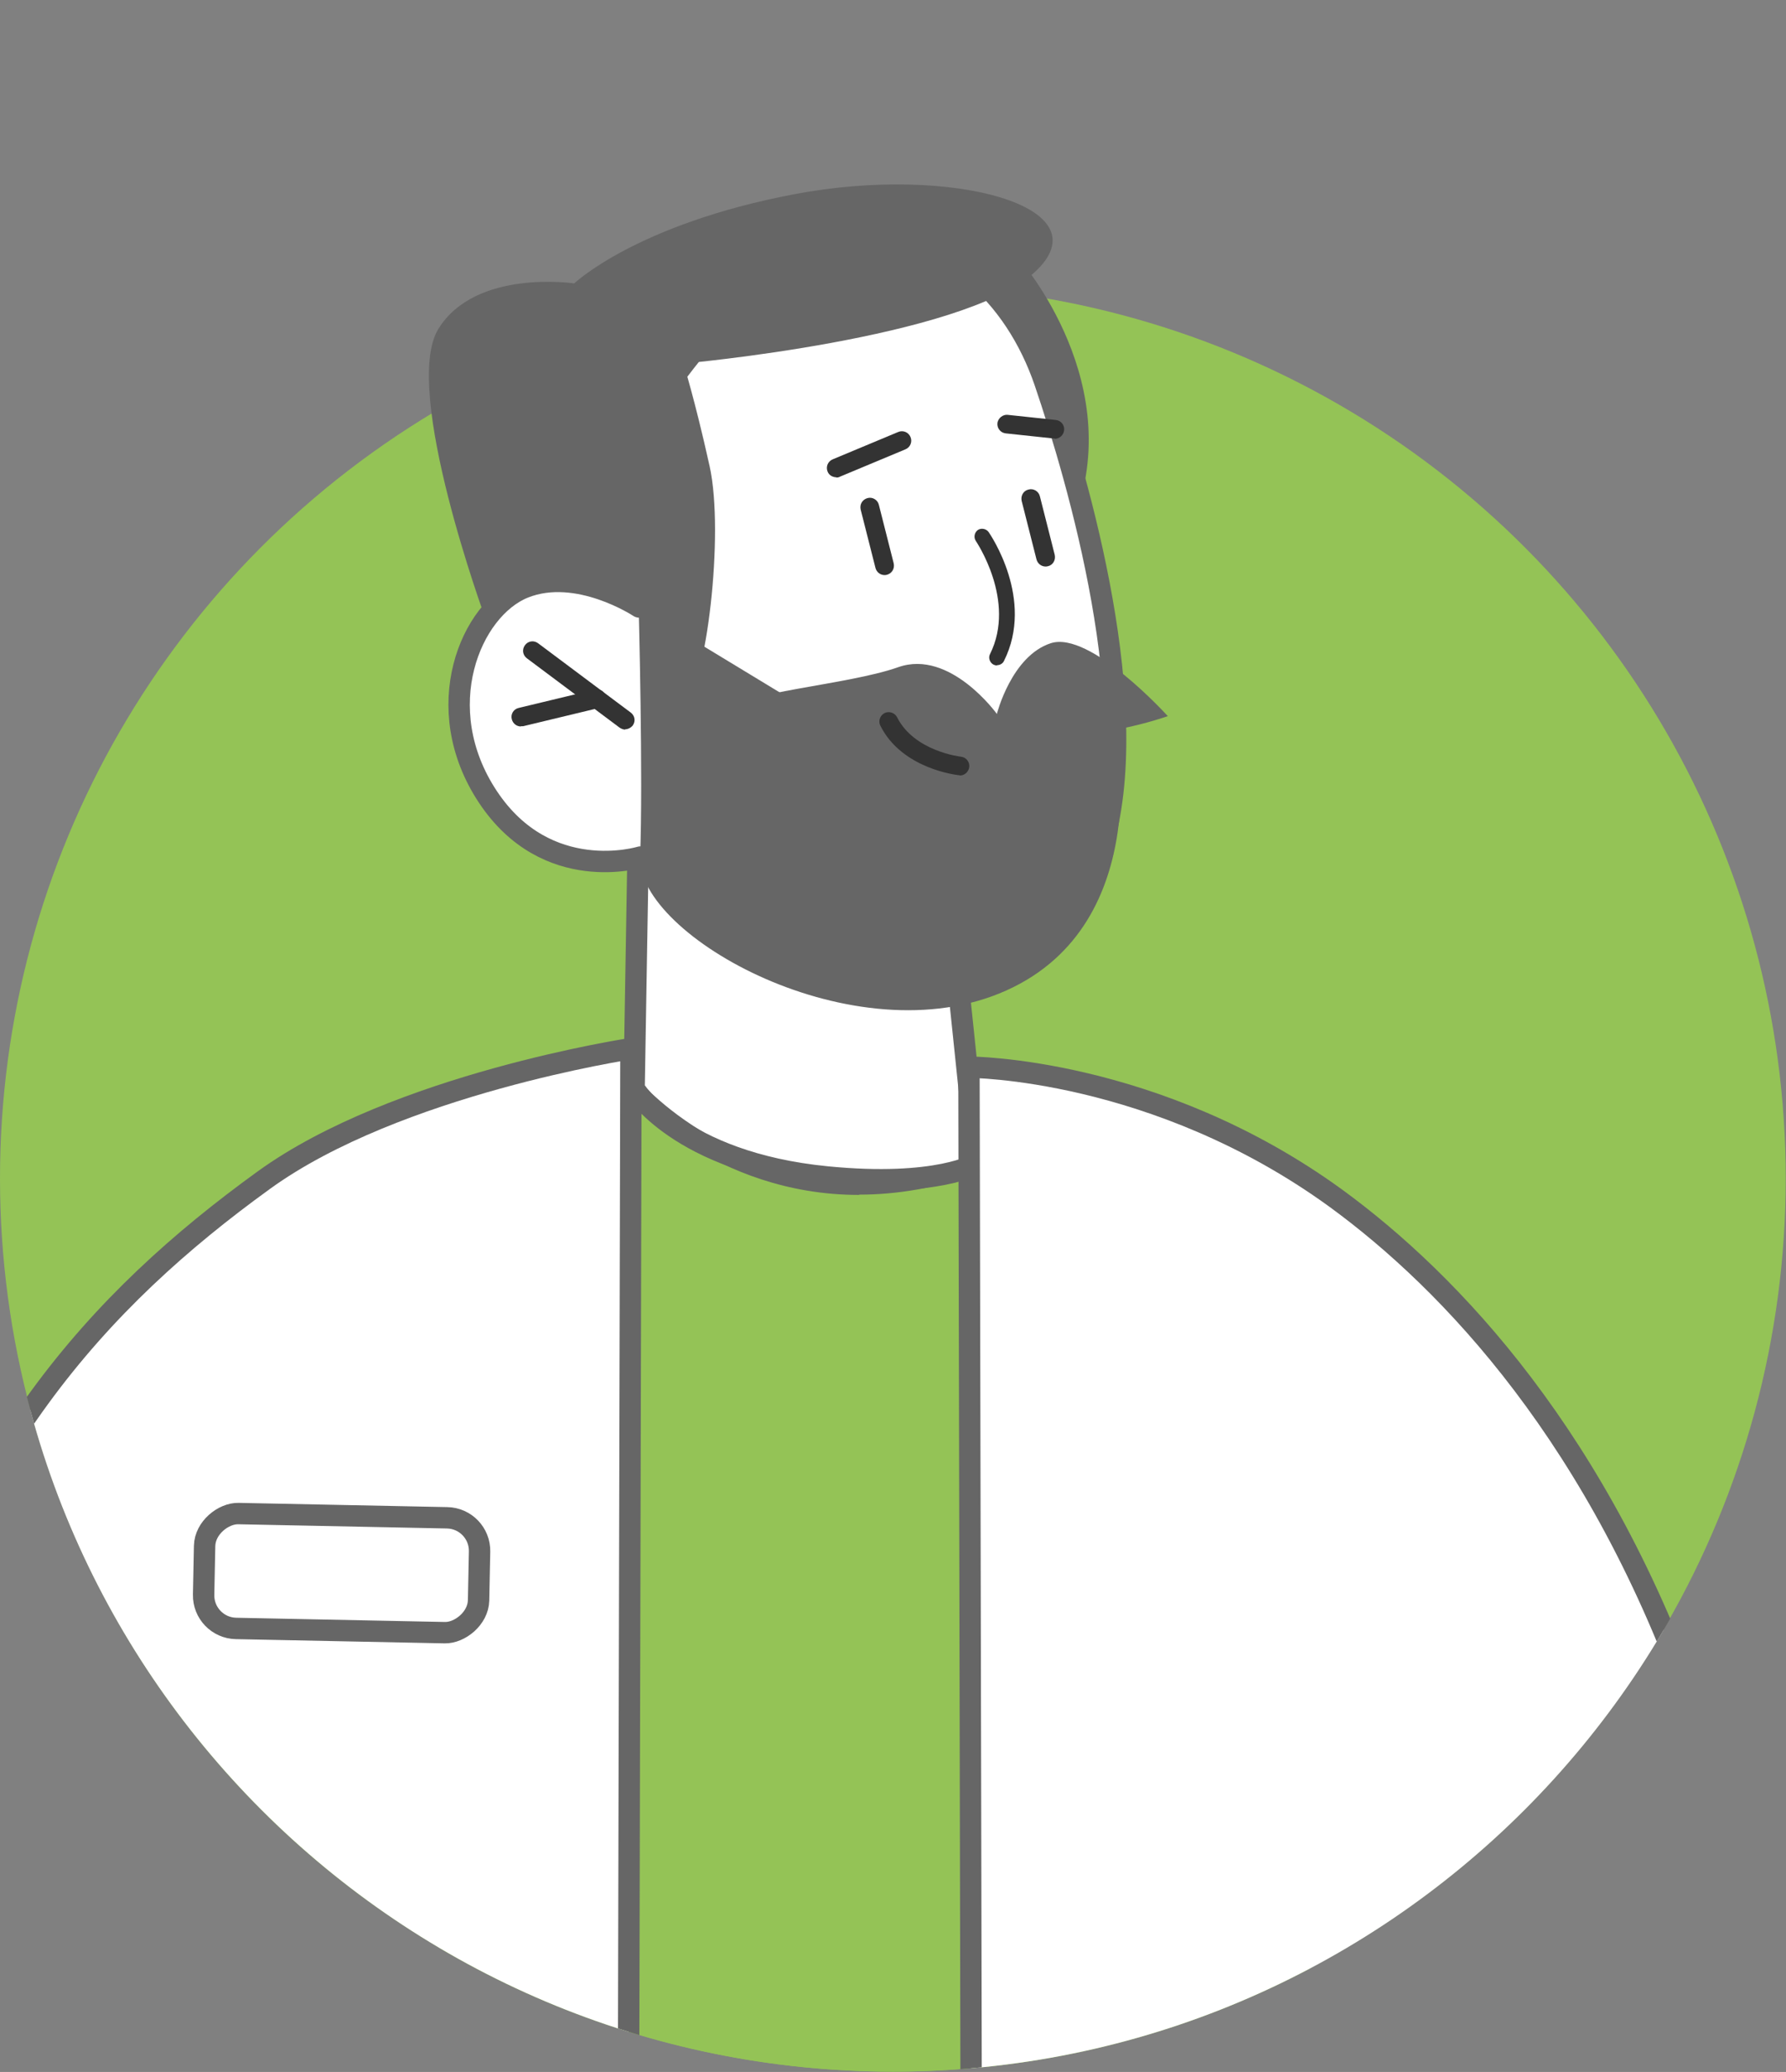 <?xml version="1.0" encoding="UTF-8"?><svg id="Lager_2" xmlns="http://www.w3.org/2000/svg" xmlns:xlink="http://www.w3.org/1999/xlink" viewBox="0 0 62.67 72.67"><rect x="0" y="0" width="62.67" height="72.67" fill="#808080" stroke="none"/><defs><style>.cls-1{fill:none;}.cls-2{clip-path:url(#clippath);}.cls-3{fill:#666;}.cls-4{fill:#333;}.cls-5{fill:#94c356;}.cls-6{fill:#fff;stroke:#666;stroke-linecap:round;stroke-linejoin:round;stroke-width:.75px;}</style><clipPath id="clippath"><path class="cls-1" d="m62.67,41.33c0,17.3-14.03,31.33-31.33,31.33S0,58.64,0,41.33,14.03,0,31.33,0s31.33,24.03,31.33,41.33Z"/></clipPath></defs><g id="Layer_1"><circle class="cls-5" cx="31.33" cy="41.33" r="31.33"/><g class="cls-2"><path class="cls-5" d="m15.44,49.94v24.07c2.13.65,4.34,1.12,6.61,1.4,1.71.22,3.45.34,5.22.34,6.73,0,13.1-1.63,18.72-4.51v-23.15c-.24-2.17-7.58-9.56-9.74-9.8l-14.1-1.5c-4.41,1.98-6.7,10.89-6.7,13.16Z"/><path class="cls-3" d="m35.76,9.08s3.97,4.49,1.79,9.45c-2.18,4.95-4.53-9-4.53-9l2.74-.45Z"/><path class="cls-6" d="m22.4,29.27l-.15,8.91s1.56,2.59,6.77,3.1c3.88.38,5.26-.47,5.26-.47l-.47-4.52-.46-4.41-9.38-2.23-1.57-.38Z"/><path class="cls-6" d="m34.07,9.53c1.22,1,2.08,2.37,2.59,3.86,1.17,3.44,3.52,11.47,1.98,16.4-2,6.4-7.77,5.2-11.2,3.84-3.43-1.36-4.97-3.57-4.97-3.57,0,0-3.28,1.01-5.35-2.11-2.07-3.12-.61-6.59,1.27-7.34,1.88-.75,4.04.68,4.04.68l-1.61-3.39s6.5-13.89,13.27-8.37Z"/><path class="cls-4" d="m21.93,25.58c.1,0,.2-.05.27-.13.11-.15.08-.35-.07-.46l-3.25-2.43c-.15-.11-.35-.08-.46.07-.11.15-.08.35.07.46l3.25,2.43c.06.04.13.07.2.07Z"/><path class="cls-4" d="m18.28,25.47s.05,0,.08,0l2.66-.64c.18-.04.29-.22.24-.4-.04-.18-.22-.29-.4-.24l-2.66.64c-.18.04-.29.22-.24.4.04.15.17.25.32.25Z"/><path class="cls-4" d="m36.69,19.87s.05,0,.08-.01c.18-.04.28-.22.24-.4l-.52-2.05c-.04-.18-.23-.29-.4-.24-.18.04-.28.22-.24.4l.52,2.05c.04.15.17.25.32.25Z"/><path class="cls-4" d="m31.04,20.17s.05,0,.08-.01c.18-.05.28-.22.24-.4l-.52-2.05c-.04-.18-.23-.29-.4-.24-.18.05-.28.22-.24.4l.52,2.05c.04.15.17.25.32.25Z"/><path class="cls-4" d="m37.01,15.39c.17,0,.31-.13.33-.3.02-.18-.11-.34-.29-.36l-1.69-.18c-.16-.02-.34.11-.36.29-.02.18.11.34.29.36l1.69.18s.02,0,.04,0Z"/><path class="cls-4" d="m29.34,16.75s.09,0,.13-.03l2.3-.96c.17-.07.25-.26.18-.43-.07-.17-.26-.25-.43-.18l-2.3.96c-.17.07-.25.26-.18.43.05.13.18.2.31.2Z"/><path class="cls-3" d="m22.41,21.29s.92,3.71,1.64,3.26c.71-.45,1.38-5.8.85-8.2-.53-2.39-.92-3.6-.92-3.6,0,0,9.74-.87,12.3-3.18,2.57-2.31-2.86-3.81-8.4-2.76-5.55,1.05-7.73,3.13-7.73,3.13,0,0-3.47-.52-4.77,1.6-1.3,2.12,1.66,10.17,1.66,10.17,0,0,.88-2.02,5.38-.44Z"/><path class="cls-3" d="m40.98,25.12s-2.72-3.01-4.11-2.56c-1.38.45-1.89,2.48-1.89,2.48,0,0-1.64-2.28-3.46-1.64-1.81.64-5.7.88-5.74,1.51-.04.63,1.08.85,1.08.85,0,0,9.15,1.06,14.11-.64Z"/><path class="cls-3" d="m22.41,21.29s.16,6.02.05,8.77c-.12,2.76,7.55,7.06,12.85,4.68,5.3-2.38,3.84-9.31,3.84-9.31l-4.72.44s-1.09-.62-2.32-.87c-1.24-.25-2.88.42-2.88.42l-6.81-4.13Z"/><path class="cls-4" d="m33.68,27.2c.17,0,.31-.13.33-.3.02-.18-.11-.34-.29-.36-.02,0-1.64-.19-2.24-1.38-.08-.16-.28-.23-.44-.15-.16.08-.23.28-.15.44.76,1.52,2.68,1.73,2.76,1.74.01,0,.02,0,.03,0Z"/><path class="cls-4" d="m34.99,23.33c.1,0,.2-.06.24-.15,1.08-2.16-.48-4.43-.54-4.52-.09-.12-.26-.15-.38-.07-.12.09-.15.26-.07.38.01.02,1.43,2.1.5,3.97-.07.13-.01.3.12.37.04.02.08.03.12.03Z"/><path class="cls-3" d="m30.15,41.9c1.29,0,2.7-.22,4.24-.77.17-.06.26-.25.2-.42-.06-.17-.25-.26-.42-.2-7.18,2.59-11.62-2.48-11.67-2.53-.12-.14-.33-.15-.47-.04-.14.12-.15.33-.04.47.04.04,3.07,3.5,8.15,3.5Z"/><path class="cls-6" d="m-4.19,61.09c1.5,1.79,3.14,3.44,4.93,4.94,3.9,3.3,8.44,5.9,13.39,7.57,2.55.86,5.19,1.48,7.92,1.81l.09-38.63s-8.22,1.24-12.88,4.61c-5.85,4.23-10.68,9.57-13.45,19.7Z"/><path class="cls-6" d="m34,37.43l.08,37.75c4.21-.71,8.22-2.06,11.9-3.94,4.52-2.31,8.56-5.45,11.93-9.2.45-.5.88-1,1.3-1.53.1-.13.2-.24.3-.37-3.35-9.68-8.63-15.19-12.63-18.11-6.33-4.6-12.87-4.6-12.87-4.6Z"/><rect class="cls-6" x="9.97" y="50.36" width="4.03" height="9.65" rx="1.16" ry="1.16" transform="translate(-43.43 66.04) rotate(-88.84)"/></g></g></svg>